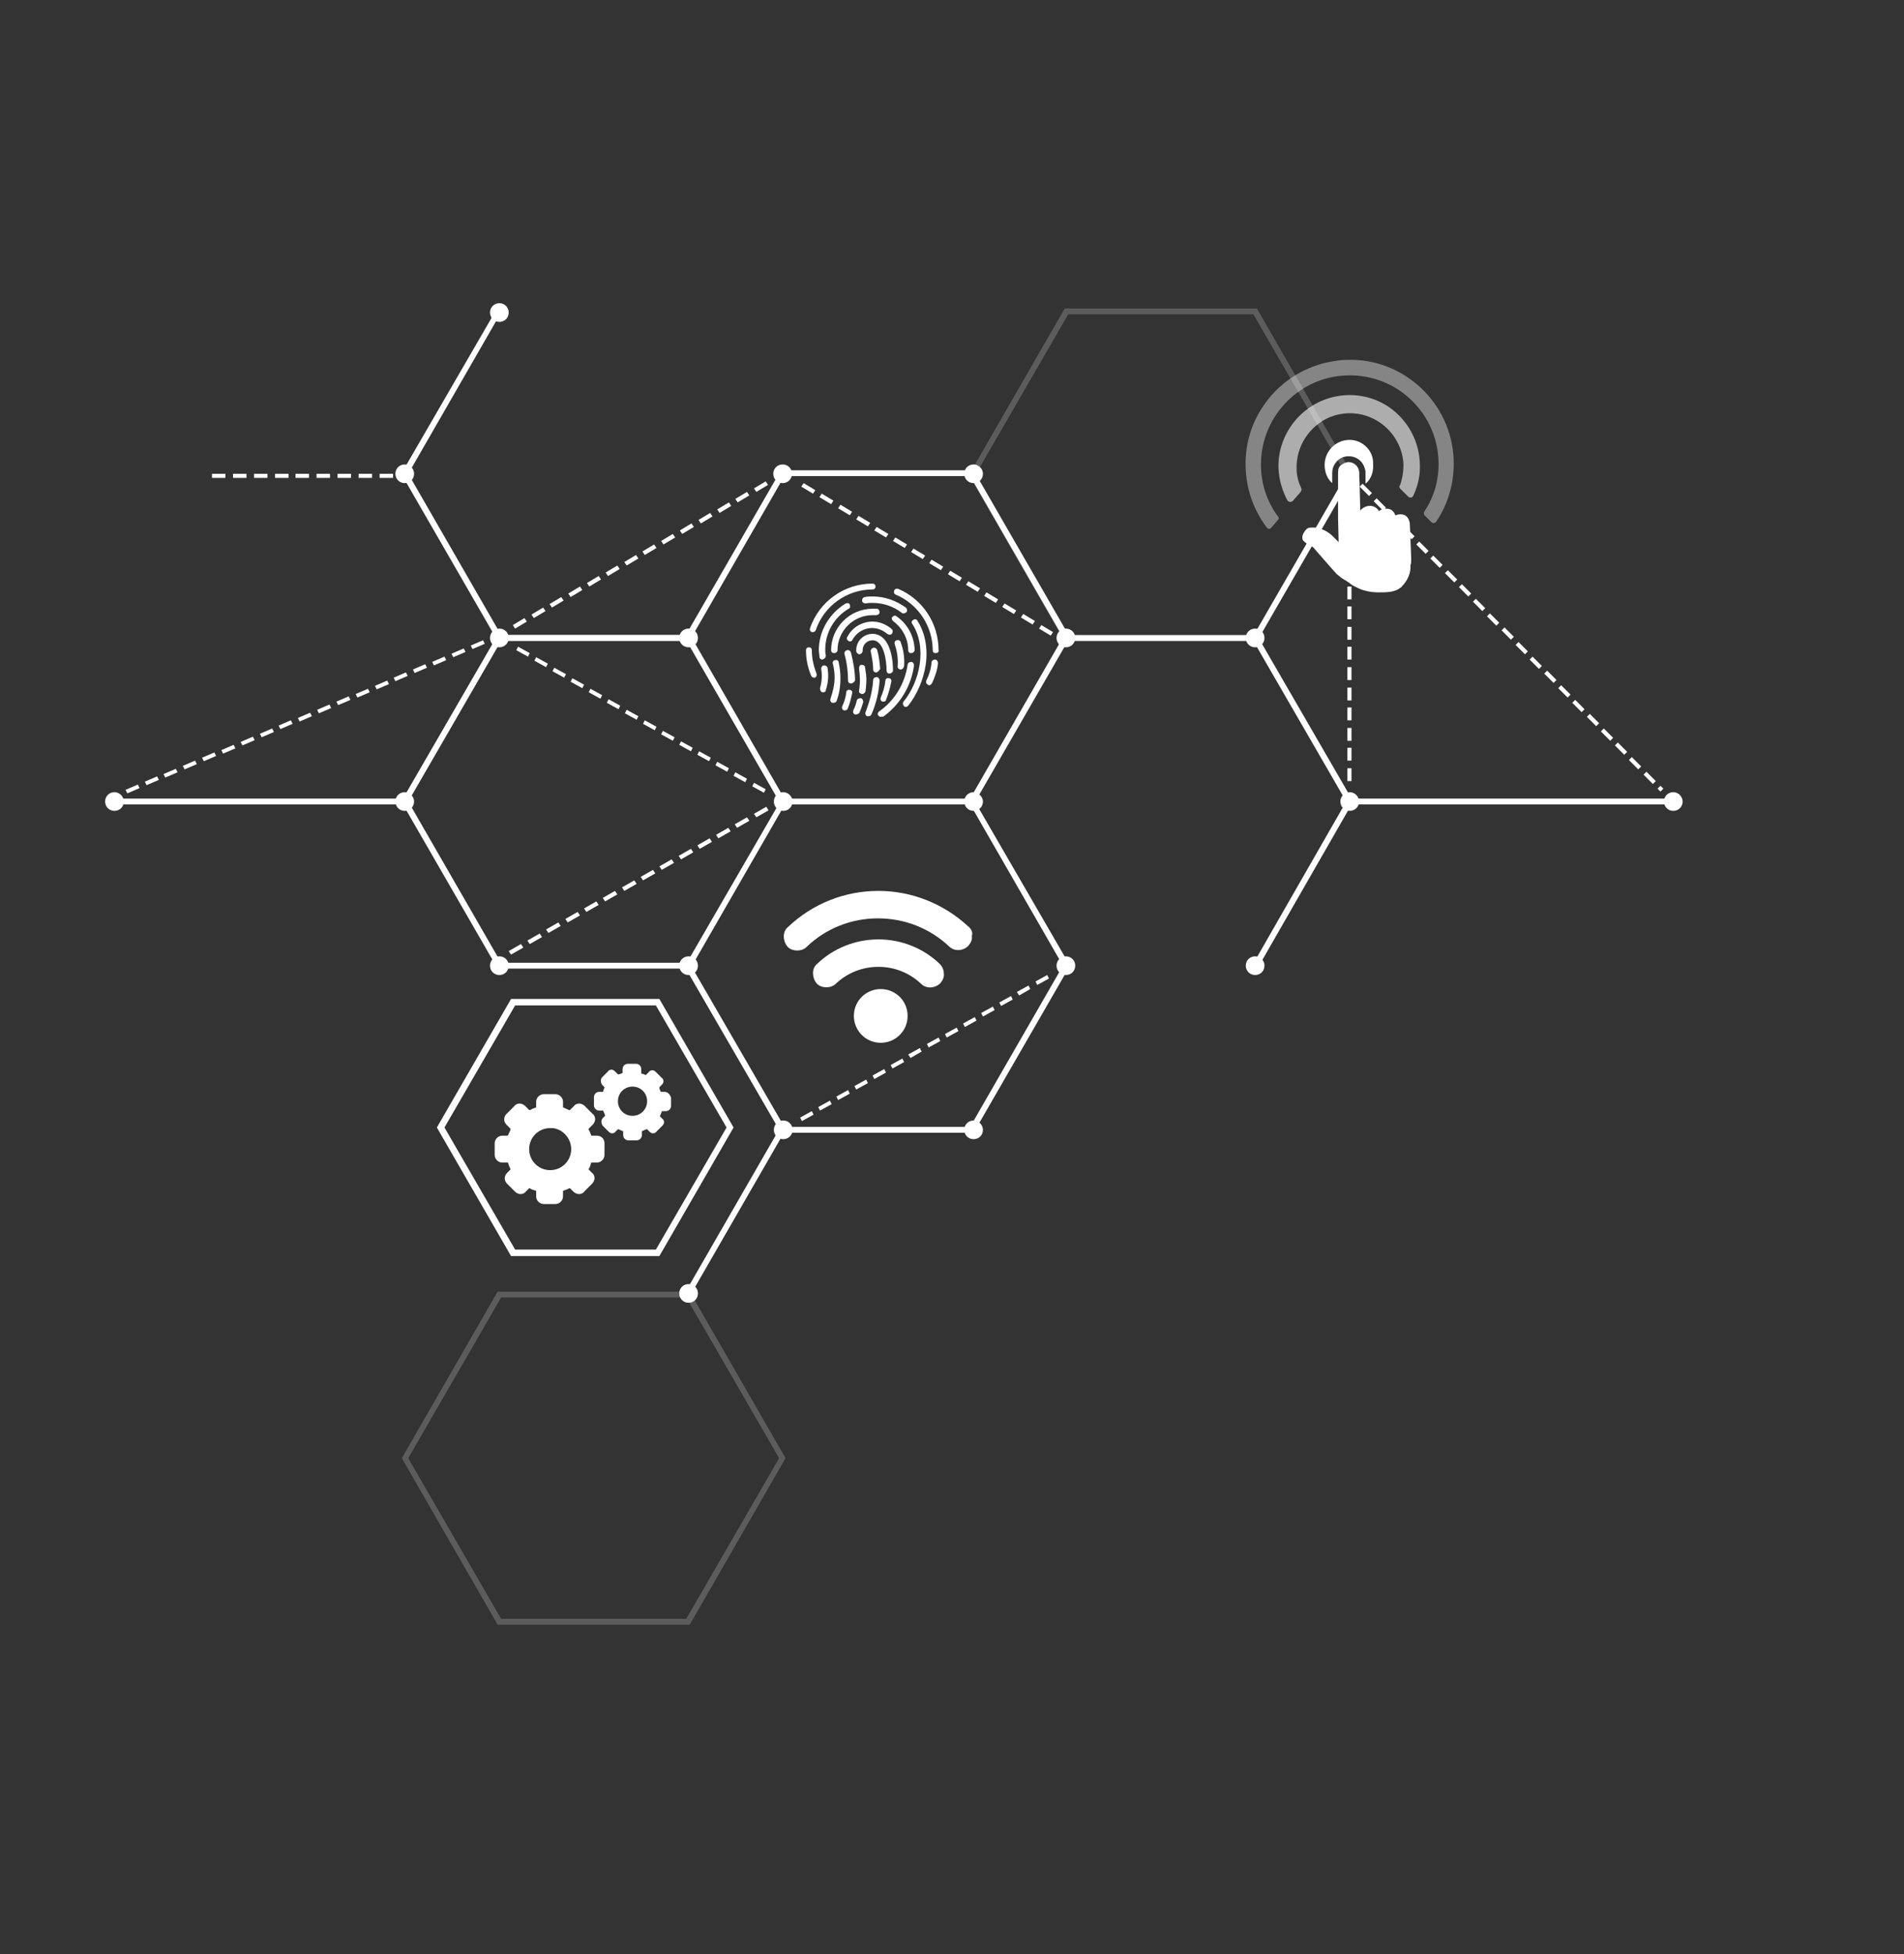 <?xml version="1.0" encoding="utf-8"?>
<!-- Generator: Adobe Illustrator 22.0.1, SVG Export Plug-In . SVG Version: 6.00 Build 0)  -->
<svg version="1.1" id="Слой_1" xmlns="http://www.w3.org/2000/svg" xmlns:xlink="http://www.w3.org/1999/xlink" x="0px" y="0px"
	 viewBox="0 0 326 334.5" style="enable-background:new 0 0 326 334.5;" xml:space="preserve">
<rect x="0" y="0" width="326" height="334.5" fill="#333333" stroke="none"/>
<style type="text/css">
	.st0{fill:#FFFFFF;}
	.st1{opacity:0.4;}
	.st2{opacity:0.6;}
	.st3{opacity:0.2;}
	.st4{fill:#145C9B;}
	.st5{opacity:0.86;fill:#FFFFFF;enable-background:new    ;}
	.st6{opacity:0.5;fill:#FFFFFF;enable-background:new    ;}
	.st7{opacity:0.82;fill:#FFFFFF;enable-background:new    ;}
	.st8{opacity:0.89;fill:#FFFFFF;enable-background:new    ;}
	.st9{opacity:0.68;fill:#FFFFFF;enable-background:new    ;}
	.st10{opacity:0.7;fill:#FFFFFF;enable-background:new    ;}
	.st11{opacity:0.73;fill:#FFFFFF;enable-background:new    ;}
	.st12{opacity:0.62;fill:#FFFFFF;enable-background:new    ;}
	.st13{opacity:0.58;fill:#FFFFFF;enable-background:new    ;}
	.st14{opacity:0.85;fill:#FFFFFF;enable-background:new    ;}
	.st15{opacity:0.57;fill:#FFFFFF;enable-background:new    ;}
	.st16{opacity:0.78;fill:#FFFFFF;enable-background:new    ;}
	.st17{opacity:0.69;fill:#FFFFFF;enable-background:new    ;}
	.st18{opacity:0.61;fill:#FFFFFF;enable-background:new    ;}
	.st19{opacity:0.59;fill:#FFFFFF;enable-background:new    ;}
	.st20{opacity:0.83;fill:#FFFFFF;enable-background:new    ;}
	.st21{opacity:0.81;fill:#FFFFFF;enable-background:new    ;}
	.st22{opacity:0.9;fill:#FFFFFF;enable-background:new    ;}
	.st23{opacity:0.77;fill:#FFFFFF;enable-background:new    ;}
	.st24{opacity:0.51;fill:#FFFFFF;enable-background:new    ;}
	.st25{opacity:0.75;fill:#FFFFFF;enable-background:new    ;}
	.st26{opacity:0.56;fill:#FFFFFF;enable-background:new    ;}
	.st27{opacity:0.71;fill:#FFFFFF;enable-background:new    ;}
	.st28{opacity:0.76;fill:#FFFFFF;enable-background:new    ;}
	.st29{opacity:0.79;fill:#FFFFFF;enable-background:new    ;}
	.st30{opacity:0.55;fill:#FFFFFF;enable-background:new    ;}
	.st31{opacity:0.66;fill:#FFFFFF;enable-background:new    ;}
	.st32{opacity:0.8;fill:#FFFFFF;enable-background:new    ;}
	.st33{opacity:0.52;fill:#FFFFFF;enable-background:new    ;}
	.st34{opacity:0.72;fill:#FFFFFF;enable-background:new    ;}
	.st35{opacity:0.64;fill:#FFFFFF;enable-background:new    ;}
	.st36{opacity:0.63;fill:#FFFFFF;enable-background:new    ;}
	.st37{opacity:0.54;fill:#FFFFFF;enable-background:new    ;}
	.st38{opacity:0.84;fill:#FFFFFF;enable-background:new    ;}
	.st39{opacity:0.65;fill:#FFFFFF;enable-background:new    ;}
	.st40{opacity:0.67;fill:#FFFFFF;enable-background:new    ;}
	.st41{opacity:0.74;fill:#FFFFFF;enable-background:new    ;}
	.st42{opacity:0.6;fill:#FFFFFF;enable-background:new    ;}
	.st43{opacity:0.87;fill:#FFFFFF;enable-background:new    ;}
	.st44{opacity:0.53;fill:#FFFFFF;enable-background:new    ;}
</style>
<g>
	<g>
		<g>
			<path class="st0" d="M130.8,135.7l-2-1.1l0.3-0.6l2,1.1L130.8,135.7z M127.6,133.9l-2-1.1l0.3-0.6l2,1.1L127.6,133.9z
				 M124.5,132.1l-2-1.1l0.3-0.6l2,1.1L124.5,132.1z M121.4,130.3l-2-1.1l0.3-0.6l2,1.1L121.4,130.3z M118.3,128.6l-2-1.1l0.3-0.6
				l2,1.1L118.3,128.6z M115.2,126.8l-2-1.1l0.3-0.6l2,1.1L115.2,126.8z M112.1,125l-2-1.1l0.3-0.6l2,1.1L112.1,125z M109,123.2
				l-2-1.1l0.3-0.6l2,1.1L109,123.2z M105.9,121.4l-2-1.1l0.3-0.6l2,1.1L105.9,121.4z M102.8,119.6l-2-1.1l0.3-0.6l2,1.1
				L102.8,119.6z M99.7,117.8l-2-1.1l0.3-0.6l2,1.1L99.7,117.8z M96.6,116l-2-1.1l0.3-0.6l2,1.1L96.6,116z M93.5,114.2l-2-1.1
				l0.3-0.6l2,1.1L93.5,114.2z M90.4,112.4l-2-1.1l0.3-0.6l2,1.1L90.4,112.4z"/>
		</g>
		<g>
			<path class="st0" d="M137.3,191.9l-0.3-0.6l2-1.1l0.3,0.6L137.3,191.9z M140.4,190.1l-0.3-0.6l2-1.1l0.3,0.6L140.4,190.1z
				 M143.5,188.3l-0.3-0.6l2-1.1l0.3,0.6L143.5,188.3z M146.6,186.5l-0.3-0.6l2-1.1l0.3,0.6L146.6,186.5z M149.7,184.7l-0.3-0.6
				l2-1.1l0.3,0.6L149.7,184.7z M152.8,182.9l-0.3-0.6l2-1.1l0.3,0.6L152.8,182.9z M155.9,181.1l-0.4-0.6l2-1.1l0.3,0.6L155.9,181.1
				z M159,179.3l-0.3-0.6l2-1.1l0.3,0.6L159,179.3z M162.1,177.6l-0.3-0.6l2-1.1l0.3,0.6L162.1,177.6z M165.2,175.8l-0.3-0.6l2-1.1
				l0.3,0.6L165.2,175.8z M168.3,174l-0.3-0.6l2-1.1l0.3,0.6L168.3,174z M171.4,172.2l-0.3-0.6l2-1.1l0.3,0.6L171.4,172.2z
				 M174.5,170.4l-0.4-0.6l2-1.1l0.3,0.6L174.5,170.4z M177.6,168.6l-0.3-0.6l2-1.1l0.3,0.6L177.6,168.6z"/>
		</g>
		<g>
			<path class="st0" d="M21.8,135.8l-0.3-0.6l2.1-0.9l0.3,0.6L21.8,135.8z M25.1,134.4l-0.3-0.6l2.1-0.9l0.3,0.6L25.1,134.4z
				 M28.3,133.1l-0.3-0.6l2.1-0.9l0.3,0.6L28.3,133.1z M31.6,131.7l-0.3-0.6l2.1-0.9l0.3,0.6L31.6,131.7z M34.9,130.3l-0.3-0.6
				l2.1-0.9l0.3,0.6L34.9,130.3z M38.2,129l-0.3-0.6l2.1-0.9l0.3,0.6L38.2,129z M41.5,127.6l-0.3-0.6l2.1-0.9l0.3,0.6L41.5,127.6z
				 M44.8,126.2l-0.3-0.6l2.1-0.9l0.3,0.6L44.8,126.2z M48,124.8l-0.3-0.6l2.1-0.9l0.3,0.6L48,124.8z M51.3,123.5l-0.3-0.6l2.1-0.9
				l0.3,0.6L51.3,123.5z M54.6,122.1l-0.3-0.6l2.1-0.9l0.3,0.6L54.6,122.1z M57.9,120.7l-0.3-0.6l2.1-0.9l0.3,0.6L57.9,120.7z
				 M61.2,119.4l-0.3-0.6l2.1-0.9l0.3,0.6L61.2,119.4z M64.5,118l-0.3-0.6l2.1-0.9l0.3,0.6L64.5,118z M67.7,116.6l-0.3-0.6l2.1-0.9
				l0.3,0.6L67.7,116.6z M71,115.2l-0.3-0.6l2.1-0.9l0.3,0.6L71,115.2z M74.3,113.9l-0.3-0.6l2.1-0.9l0.3,0.6L74.3,113.9z
				 M77.6,112.5l-0.3-0.6l2.1-0.9l0.3,0.6L77.6,112.5z M80.9,111.1l-0.3-0.6l2.1-0.9l0.3,0.6L80.9,111.1z M179.9,108.8l-2-1.2
				l0.4-0.6l2,1.2L179.9,108.8z M88.2,107.6l-0.4-0.6l2-1.2l0.4,0.6L88.2,107.6z M176.8,106.9l-2-1.2l0.4-0.6l2,1.2L176.8,106.9z
				 M91.4,105.8l-0.4-0.6l2-1.2l0.4,0.6L91.4,105.8z M173.6,105.1l-2-1.2l0.4-0.6l2,1.2L173.6,105.1z M94.5,104l-0.4-0.6l2-1.2
				l0.4,0.6L94.5,104z M170.5,103.2l-2-1.2l0.4-0.6l2,1.2L170.5,103.2z M97.7,102.2l-0.4-0.6l2-1.2l0.4,0.6L97.7,102.2z
				 M167.4,101.3l-2-1.2l0.4-0.6l2,1.2L167.4,101.3z M100.9,100.4l-0.4-0.6l2-1.2l0.4,0.6L100.9,100.4z M164.3,99.5l-2-1.2l0.4-0.6
				l2,1.2L164.3,99.5z M104.1,98.6l-0.4-0.6l2-1.2l0.4,0.6L104.1,98.6z M161.1,97.6l-2-1.2l0.4-0.6l2,1.2L161.1,97.6z M107.3,96.8
				l-0.4-0.6l2-1.2l0.4,0.6L107.3,96.8z M158,95.7l-2-1.2l0.4-0.6l2,1.2L158,95.7z M110.4,95l-0.4-0.6l2-1.2l0.4,0.6L110.4,95z
				 M154.9,93.8l-2-1.2l0.4-0.6l2,1.2L154.9,93.8z M113.6,93.2l-0.4-0.6l2-1.2l0.4,0.6L113.6,93.2z M151.7,92l-2-1.2l0.4-0.6l2,1.2
				L151.7,92z M116.8,91.4l-0.4-0.6l2-1.2l0.4,0.6L116.8,91.4z M148.6,90.1l-2-1.2l0.4-0.6l2,1.2L148.6,90.1z M120,89.6l-0.4-0.6
				l2-1.2l0.4,0.6L120,89.6z M145.5,88.2l-2-1.2l0.4-0.6l2,1.2L145.5,88.2z M123.2,87.8l-0.4-0.6l2-1.2l0.4,0.6L123.2,87.8z
				 M142.3,86.3l-2-1.2l0.4-0.6l2,1.2L142.3,86.3z M126.3,86l-0.4-0.6l2-1.2l0.4,0.6L126.3,86z M139.2,84.5l-2-1.2l0.4-0.6l2,1.2
				L139.2,84.5z M129.5,84.2l-0.4-0.6l2-1.2l0.4,0.6L129.5,84.2z"/>
		</g>
		<g>
			<path class="st0" d="M230.8,80.3v1.5h0.6l0.6,0.6l0.5-0.5L230.8,80.3L230.8,80.3z M233.3,82.8l-0.5,0.5l1.6,1.6l0.5-0.5
				L233.3,82.8L233.3,82.8z M231.4,83.1h-0.7v2.2h0.7V83.1L231.4,83.1z M235.7,85.3l-0.5,0.5l1.6,1.6l0.5-0.5L235.7,85.3L235.7,85.3
				z M231.4,86.5h-0.7v2.2h0.7V86.5L231.4,86.5z M238.1,87.7l-0.5,0.5l1.6,1.6l0.5-0.5L238.1,87.7L238.1,87.7z M231.4,90h-0.7v2.2
				h0.7V90L231.4,90z M240.6,90.2l-0.5,0.5l1.6,1.6l0.5-0.5L240.6,90.2L240.6,90.2z M243,92.7l-0.5,0.5l1.6,1.6l0.5-0.5L243,92.7
				L243,92.7z M231.4,93.4h-0.7v2.2h0.7V93.4L231.4,93.4z M245.4,95.1l-0.5,0.5l1.6,1.6l0.5-0.5L245.4,95.1L245.4,95.1z M231.4,96.9
				h-0.7v2.2h0.7V96.9L231.4,96.9z M247.9,97.6l-0.5,0.5l1.6,1.6l0.5-0.5L247.9,97.6L247.9,97.6z M250.3,100l-0.5,0.5l1.6,1.6
				l0.5-0.5L250.3,100L250.3,100z M231.4,100.4h-0.7v2.2h0.7V100.4L231.4,100.4z M252.7,102.5l-0.5,0.5l1.6,1.6l0.5-0.5L252.7,102.5
				L252.7,102.5z M231.4,103.8h-0.7v2.2h0.7V103.8L231.4,103.8z M255.1,105l-0.5,0.5l1.6,1.6l0.5-0.5L255.1,105L255.1,105z
				 M231.4,107.3h-0.7v2.2h0.7V107.3L231.4,107.3z M257.6,107.4l-0.5,0.5l1.6,1.6l0.5-0.5L257.6,107.4L257.6,107.4z M260,109.9
				l-0.5,0.5l1.6,1.6l0.5-0.5L260,109.9L260,109.9z M231.4,110.7h-0.7v2.2h0.7V110.7L231.4,110.7z M262.4,112.4l-0.5,0.5l1.6,1.6
				l0.5-0.5L262.4,112.4L262.4,112.4z M231.4,114.2h-0.7v2.2h0.7V114.2L231.4,114.2z M264.9,114.8l-0.5,0.5l1.6,1.6l0.5-0.5
				L264.9,114.8L264.9,114.8z M267.3,117.3l-0.5,0.5l1.6,1.6l0.5-0.5L267.3,117.3L267.3,117.3z M231.4,117.7h-0.7v2.2h0.7V117.7
				L231.4,117.7z M269.7,119.8l-0.5,0.5l1.6,1.6l0.5-0.5L269.7,119.8L269.7,119.8z M231.4,121.1h-0.7v2.2h0.7V121.1L231.4,121.1z
				 M272.2,122.2l-0.5,0.5l1.6,1.6l0.5-0.5L272.2,122.2L272.2,122.2z M231.4,124.6h-0.7v2.2h0.7V124.6L231.4,124.6z M274.6,124.7
				l-0.5,0.5l1.6,1.6l0.5-0.5L274.6,124.7L274.6,124.7z M277,127.1l-0.5,0.5l1.6,1.6l0.5-0.5L277,127.1L277,127.1z M231.4,128h-0.7
				v2.2h0.7V128L231.4,128z M279.4,129.6l-0.5,0.5l1.6,1.6l0.5-0.5L279.4,129.6L279.4,129.6z M231.4,131.5h-0.7v2.2h0.7V131.5
				L231.4,131.5z M281.9,132.1l-0.5,0.5l1.6,1.6l0.5-0.5L281.9,132.1L281.9,132.1z M284.3,134.5l-0.5,0.5l0.5,0.5l0.5-0.5
				L284.3,134.5L284.3,134.5z"/>
		</g>
		<g>
			<path class="st0" d="M67.3,81.8H65v-0.7h2.3V81.8z M63.7,81.8h-2.3v-0.7h2.3V81.8z M60.1,81.8h-2.3v-0.7h2.3V81.8z M56.5,81.8
				h-2.3v-0.7h2.3V81.8z M52.9,81.8h-2.3v-0.7h2.3V81.8z M49.4,81.8h-2.3v-0.7h2.3V81.8z M45.8,81.8h-2.3v-0.7h2.3V81.8z M42.2,81.8
				h-2.3v-0.7h2.3V81.8z M38.6,81.8h-2.3v-0.7h2.3V81.8z"/>
		</g>
		<g>
			<path class="st0" d="M87.5,163.4l-0.4-0.6l2.1-1.2l0.4,0.6L87.5,163.4z M90.7,161.6l-0.4-0.6l2.1-1.2l0.4,0.6L90.7,161.6z
				 M93.9,159.7l-0.4-0.6l2.1-1.2l0.4,0.6L93.9,159.7z M97.2,157.9l-0.4-0.6l2.1-1.2l0.4,0.6L97.2,157.9z M100.4,156.1l-0.4-0.6
				l2.1-1.2l0.4,0.6L100.4,156.1z M103.6,154.3l-0.4-0.6l2.1-1.2l0.4,0.6L103.6,154.3z M106.9,152.5l-0.4-0.6l2.1-1.2l0.4,0.6
				L106.9,152.5z M110.1,150.7l-0.4-0.6l2.1-1.2l0.4,0.6L110.1,150.7z M113.3,148.9l-0.4-0.6l2.1-1.2l0.4,0.6L113.3,148.9z
				 M116.6,147.1l-0.4-0.6l2.1-1.2l0.4,0.6L116.6,147.1z M119.8,145.3l-0.4-0.6l2.1-1.2l0.4,0.6L119.8,145.3z M123,143.5l-0.4-0.6
				l2.1-1.2l0.4,0.6L123,143.5z M126.2,141.7l-0.4-0.6l2.1-1.2l0.4,0.6L126.2,141.7z M129.5,139.9l-0.4-0.6l2.1-1.2l0.4,0.6
				L129.5,139.9z"/>
		</g>
	</g>
	<g>
		<g>
			<polygon class="st0" points="117.9,109.7 85.2,109.7 68.7,81.1 85.1,52.8 85.9,53.3 69.9,81.1 85.8,108.7 117.9,108.7 			"/>
		</g>
		<g>
			
				<rect x="109.8" y="206.9" transform="matrix(0.499 -0.866 0.866 0.499 -116.605 213.003)" class="st0" width="32.4" height="1"/>
		</g>
		<g>
			<path class="st0" d="M166.7,137.7h-33l-16.5-28.6l16.5-28.6h33l16.5,28.6L166.7,137.7z M134.3,136.7h31.8l15.9-27.6l-15.9-27.6
				h-31.8l-15.9,27.6L134.3,136.7z"/>
		</g>
		<g>
			<polygon class="st0" points="166.7,193.9 133.7,193.9 117.3,165.6 118.2,165.1 134.3,192.9 166.1,192.9 182,165.3 166,137.5 
				166.8,137 183.2,165.3 			"/>
		</g>
		<g>
			<polygon class="st0" points="118.2,165.8 85.2,165.8 68.7,137.2 85.2,108.7 117.9,108.7 117.9,109.7 85.8,109.7 69.9,137.2 
				85.8,164.8 117.6,164.8 133.7,137 134.5,137.5 			"/>
		</g>
		<g>
			<polygon class="st0" points="215.4,165.6 214.5,165.1 230.5,137.2 214.6,109.7 182.5,109.7 182.5,108.7 215.2,108.7 231.7,137.2 
							"/>
		</g>
		<g>
			<rect x="206.8" y="94.7" transform="matrix(0.5 -0.866 0.866 0.5 29.08 240.776)" class="st0" width="32.4" height="1"/>
		</g>
		<g>
			<rect x="231.1" y="136.7" class="st0" width="55.4" height="1"/>
		</g>
		<g>
			<rect x="19.6" y="136.7" class="st0" width="49.7" height="1"/>
		</g>
	</g>
	<g>
		<g>
			<path class="st0" d="M119.5,165.3c0,0.9-0.7,1.6-1.6,1.6c-0.9,0-1.6-0.7-1.6-1.6c0-0.9,0.7-1.6,1.6-1.6S119.5,164.4,119.5,165.3z
				"/>
		</g>
		<g>
			<path class="st0" d="M87.1,165.3c0,0.9-0.7,1.6-1.6,1.6s-1.6-0.7-1.6-1.6c0-0.9,0.7-1.6,1.6-1.6S87.1,164.4,87.1,165.3z"/>
		</g>
		<g>
			<path class="st0" d="M119.5,221.4c0,0.9-0.7,1.6-1.6,1.6c-0.9,0-1.6-0.7-1.6-1.6c0-0.9,0.7-1.6,1.6-1.6
				C118.8,219.8,119.5,220.5,119.5,221.4z"/>
		</g>
		<g>
			<path class="st0" d="M135.7,137.2c0,0.9-0.7,1.6-1.6,1.6c-0.9,0-1.6-0.7-1.6-1.6c0-0.9,0.7-1.6,1.6-1.6
				C135,135.6,135.7,136.4,135.7,137.2z"/>
		</g>
		<g>
			<path class="st0" d="M135.7,193.4c0,0.9-0.7,1.6-1.6,1.6c-0.9,0-1.6-0.7-1.6-1.6c0-0.9,0.7-1.6,1.6-1.6
				C135,191.8,135.7,192.5,135.7,193.4z"/>
		</g>
		<g>
			<path class="st0" d="M168.3,137.2c0,0.9-0.7,1.6-1.6,1.6c-0.9,0-1.6-0.7-1.6-1.6c0-0.9,0.7-1.6,1.6-1.6
				C167.5,135.6,168.3,136.4,168.3,137.2z"/>
		</g>
		<g>
			<path class="st0" d="M168.3,81.1c0,0.9-0.7,1.6-1.6,1.6c-0.9,0-1.6-0.7-1.6-1.6s0.7-1.6,1.6-1.6
				C167.5,79.5,168.3,80.2,168.3,81.1z"/>
		</g>
		<g>
			<path class="st0" d="M135.6,81.1c0,0.9-0.7,1.6-1.6,1.6c-0.9,0-1.6-0.7-1.6-1.6s0.7-1.6,1.6-1.6
				C134.9,79.5,135.6,80.2,135.6,81.1z"/>
		</g>
		<g>
			<path class="st0" d="M232.7,137.2c0,0.9-0.7,1.6-1.6,1.6c-0.9,0-1.6-0.7-1.6-1.6c0-0.9,0.7-1.6,1.6-1.6
				C232,135.6,232.7,136.4,232.7,137.2z"/>
		</g>
		<g>
			<path class="st0" d="M288.1,137.2c0,0.9-0.7,1.6-1.6,1.6s-1.6-0.7-1.6-1.6c0-0.9,0.7-1.6,1.6-1.6
				C287.4,135.6,288.1,136.4,288.1,137.2z"/>
		</g>
		<g>
			<path class="st0" d="M70.9,137.2c0,0.9-0.7,1.6-1.6,1.6s-1.6-0.7-1.6-1.6c0-0.9,0.7-1.6,1.6-1.6
				C70.2,135.6,70.9,136.4,70.9,137.2z"/>
		</g>
		<g>
			<path class="st0" d="M21.2,137.2c0,0.9-0.7,1.6-1.6,1.6s-1.6-0.7-1.6-1.6c0-0.9,0.7-1.6,1.6-1.6
				C20.5,135.6,21.2,136.4,21.2,137.2z"/>
		</g>
		<g>
			<path class="st0" d="M119.5,109.2c0,0.9-0.7,1.6-1.6,1.6c-0.9,0-1.6-0.7-1.6-1.6s0.7-1.6,1.6-1.6S119.5,108.3,119.5,109.2z"/>
		</g>
		<g>
			<path class="st0" d="M87.1,109.2c0,0.9-0.7,1.6-1.6,1.6s-1.6-0.7-1.6-1.6s0.7-1.6,1.6-1.6S87.1,108.3,87.1,109.2z"/>
		</g>
		<g>
			<path class="st0" d="M216.5,109.2c0,0.9-0.7,1.6-1.6,1.6c-0.9,0-1.6-0.7-1.6-1.6s0.7-1.6,1.6-1.6S216.5,108.3,216.5,109.2z"/>
		</g>
		<g>
			<path class="st0" d="M232.7,81.1c0,0.9-0.7,1.6-1.6,1.6c-0.9,0-1.6-0.7-1.6-1.6s0.7-1.6,1.6-1.6S232.7,80.2,232.7,81.1z"/>
		</g>
		<g>
			<path class="st0" d="M184.1,109.2c0,0.9-0.7,1.6-1.6,1.6c-0.9,0-1.6-0.7-1.6-1.6s0.7-1.6,1.6-1.6
				C183.4,107.6,184.1,108.3,184.1,109.2z"/>
		</g>
		<g>
			<path class="st0" d="M168.3,193.4c0,0.9-0.7,1.6-1.6,1.6c-0.9,0-1.6-0.7-1.6-1.6c0-0.9,0.7-1.6,1.6-1.6
				C167.5,191.8,168.3,192.5,168.3,193.4z"/>
		</g>
		<g>
			<path class="st0" d="M184.1,165.3c0,0.9-0.7,1.6-1.6,1.6c-0.9,0-1.6-0.7-1.6-1.6c0-0.9,0.7-1.6,1.6-1.6
				C183.4,163.7,184.1,164.4,184.1,165.3z"/>
		</g>
		<g>
			<path class="st0" d="M216.5,165.3c0,0.9-0.7,1.6-1.6,1.6c-0.9,0-1.6-0.7-1.6-1.6c0-0.9,0.7-1.6,1.6-1.6S216.5,164.4,216.5,165.3z
				"/>
		</g>
		<g>
			<path class="st0" d="M70.9,81.1c0,0.9-0.7,1.6-1.6,1.6s-1.6-0.7-1.6-1.6s0.7-1.6,1.6-1.6C70.2,79.5,70.9,80.2,70.9,81.1z"/>
		</g>
		<g>
			<path class="st0" d="M87.1,53.5c0,0.9-0.7,1.6-1.6,1.6s-1.6-0.7-1.6-1.6c0-0.9,0.7-1.6,1.6-1.6S87.1,52.6,87.1,53.5z"/>
		</g>
	</g>
	<g>
		<g>
			<g>
				<g>
					<g class="st1">
						<g>
							<g>
								<path class="st0" d="M243.9,88.2l1.2,1.2c0.2,0.2,0.6,0.2,0.8-0.1c2.1-3.1,3.1-6.7,3-10.5c-0.3-9.8-8.6-17.6-18.4-17.2
									c-0.7,0-1.4,0.1-2,0.2c-8.2,1.2-14.6,8-15.2,16.3c-0.3,4.5,1,8.8,3.6,12.2c0.2,0.3,0.6,0.3,0.8,0l1.1-1.3
									c0.2-0.2,0.2-0.4,0-0.6c-1.9-2.6-2.9-5.6-2.9-8.9c0-7.9,6.1-14.6,14-15.2c8.7-0.7,16.1,6,16.4,14.6c0.1,3.1-0.7,6.1-2.4,8.6
									C243.7,87.8,243.8,88,243.9,88.2z"/>
							</g>
						</g>
					</g>
					<g class="st2">
						<g>
							<g>
								<path class="st0" d="M239.7,83.6l1.4,1.4c0.3,0.3,0.8,0.2,0.9-0.2c0.8-1.7,1.2-3.5,1.1-5.5c-0.2-5.7-4.4-10.6-10-11.5
									c-1.6-0.3-3.4-0.2-5,0.2c-5.5,1.4-9.4,6.5-9.2,12.2c0.1,1.9,0.6,3.7,1.5,5.4c0.2,0.4,0.7,0.4,1,0.1l1.3-1.5
									c0.1-0.2,0.2-0.4,0.1-0.6c-0.5-1.1-0.8-2.2-0.8-3.4c-0.1-3.8,2.2-7.3,5.7-8.8c2-0.8,4.2-0.9,6.3-0.2
									c3.6,1.2,6.2,4.6,6.3,8.4c0,1.2-0.2,2.4-0.6,3.5C239.5,83.2,239.6,83.4,239.7,83.6z"/>
							</g>
						</g>
					</g>
				</g>
			</g>
		</g>
		<path class="st0" d="M241.6,94.9l-0.2-5c0-0.3-0.1-1.5-1.1-1.8c-0.5-0.1-0.9-0.1-1.3,0.1h-0.1l0,0c-0.2-0.6-0.6-1-1.2-1.1
			c-0.7-0.1-1.3,0.1-1.6,0.4c-0.3-0.6-1-1-1.8-0.9c-0.6,0.1-1.1,0.4-1.4,0.8l-0.1-4.2c0-0.8-0.1-1.7-0.1-2.5
			c-0.1-0.9-0.9-1.6-1.8-1.6c-0.5,0-1,0.3-1.4,0.6c-0.4,0.4-0.4,0.9-0.4,1.4v2v5.6c0,0.2,0.1,4.1,0.1,4.1c-0.3-0.3-0.7-0.7-1.1-1.1
			c-0.8-0.8-2.2-1.4-3.2-1.4c-0.5,0-0.9,0-1.1,0.2c-0.1,0.1-0.2,0.1-0.2,0.2c-0.5,0.5-0.8,1.3-0.5,1.8c0.2,0.2,0.4,0.4,0.7,0.6
			c0.4,0.2,1,0.4,1.4,1c0.8,0.9,2.6,3,3.7,4.2c0.2,0.1,0.7,0.6,0.9,0.7c0.7,0.4,1.3,0.8,1.5,1s1.1,0.6,1.1,0.6
			c0.7,0.4,2.1,0.8,3.6,0.8s2.9,0,3.9-0.9h0.1v-0.1c1-1,1.6-2.3,1.5-3.7C241.7,96.5,241.6,95.2,241.6,94.9z"/>
		<path class="st0" d="M230.9,75.3c-2.3,0.1-4.1,2-4.1,4.3c0,1.3,0.5,2.4,1.3,3.1V81c0-0.7,0.2-1.3,0.6-1.8c0.5-0.7,1.3-1.1,2.2-1.1
			c1.4,0,2.5,0.9,2.8,2.2c0.1,0.2,0.1,0.4,0.1,0.7v1.8c1-0.8,1.4-2.1,1.3-3.4C235.2,77.1,233.2,75.2,230.9,75.3z"/>
	</g>
	<g>
		<path class="st0" d="M150.4,160.8c-3.9,0-7.7,1.5-10.5,4.2c-0.5,0.4-0.7,1-0.7,1.6s0.2,1.2,0.6,1.7c0.4,0.5,1.1,0.7,1.7,0.7
			c0.6,0,1.2-0.2,1.6-0.6c2-1.9,4.6-2.9,7.3-2.9s5.3,1,7.3,2.9c0.9,0.9,2.4,0.8,3.3-0.1c0.4-0.5,0.7-1,0.6-1.7
			c0-0.6-0.3-1.2-0.7-1.6C158.1,162.3,154.3,160.8,150.4,160.8z"/>
		<path class="st0" d="M165.8,158.6c-4.2-3.9-9.7-6.1-15.4-6.1c-5.8,0-11.3,2.2-15.5,6.2c-0.5,0.4-0.7,1-0.7,1.6s0.2,1.2,0.6,1.7
			c0.4,0.5,1.1,0.7,1.7,0.7c0.6,0,1.2-0.2,1.6-0.6c3.3-3.2,7.7-4.9,12.2-4.9c4.6,0,8.9,1.7,12.2,4.8c0.9,0.9,2.4,0.8,3.3-0.1
			c0.4-0.5,0.7-1,0.6-1.7C166.6,159.6,166.3,159,165.8,158.6z"/>
		<path class="st0" d="M150.8,169.3c-2.5,0-4.6,2-4.6,4.6c0,2.5,2,4.6,4.6,4.6c2.5,0,4.6-2,4.6-4.6
			C155.4,171.3,153.3,169.3,150.8,169.3z M150.8,173.8C150.8,173.9,150.8,173.9,150.8,173.8L150.8,173.8L150.8,173.8z"/>
	</g>
	<g>
		<path class="st0" d="M139.4,116c-0.2,0-0.4-0.1-0.5-0.3c-0.6-1.4-0.9-2.9-0.9-4.4c0-0.3,0.2-0.5,0.5-0.5s0.5,0.2,0.5,0.5
			c0,1.4,0.3,2.7,0.8,4c0.1,0.3,0,0.6-0.3,0.7C139.6,116,139.5,116,139.4,116z"/>
		<path class="st0" d="M159.1,117.3c-0.1,0-0.2,0-0.2-0.1c-0.3-0.1-0.4-0.4-0.3-0.7c0.5-1,0.8-2,0.9-3.1c0-0.3,0.3-0.5,0.6-0.5
			s0.5,0.3,0.5,0.6c-0.1,1.2-0.5,2.3-1,3.4C159.4,117.2,159.3,117.3,159.1,117.3z"/>
		<path class="st0" d="M160.2,111.8c-0.3,0-0.5-0.2-0.5-0.5c0-4.1-2.5-7.9-6.3-9.5c-0.3-0.1-0.4-0.4-0.3-0.7
			c0.1-0.3,0.4-0.4,0.7-0.3c4.2,1.8,6.9,5.9,6.9,10.5C160.8,111.6,160.5,111.8,160.2,111.8z"/>
		<path class="st0" d="M139.2,108.2c-0.1,0-0.1,0-0.2,0c-0.3-0.1-0.4-0.4-0.3-0.7c1.6-4.6,5.9-7.6,10.7-7.6c0.3,0,0.5,0.2,0.5,0.5
			s-0.2,0.5-0.5,0.5c-4.4,0-8.3,2.8-9.7,6.9C139.6,108.1,139.4,108.2,139.2,108.2z"/>
		<path class="st0" d="M140.8,112.9c-0.3,0-0.5-0.2-0.5-0.5c0-0.4-0.1-0.7-0.1-1.1c0-3.3,1.8-6.3,4.6-8c0.3-0.1,0.6-0.1,0.7,0.2
			c0.1,0.3,0.1,0.6-0.2,0.7c-2.5,1.5-4,4.1-4,7c0,0.3,0,0.7,0.1,1C141.4,112.5,141.2,112.8,140.8,112.9L140.8,112.9z"/>
		<path class="st0" d="M154.7,105c-0.1,0-0.2,0-0.3-0.1c-1.4-1.1-3.2-1.7-5-1.7c-0.4,0-0.8,0-1.2,0.1c-0.3,0-0.6-0.2-0.6-0.5
			s0.2-0.6,0.5-0.6c0.4-0.1,0.9-0.1,1.3-0.1c2.1,0,4,0.7,5.7,1.9c0.2,0.2,0.3,0.5,0.1,0.8C155,104.9,154.9,105,154.7,105z"/>
		<path class="st0" d="M155.1,121c-0.1,0-0.2,0-0.3-0.1c-0.2-0.2-0.3-0.5-0.1-0.8c2.8-3.4,4.1-9.3,1.5-13.3
			c-0.2-0.2-0.1-0.6,0.2-0.7c0.2-0.2,0.6-0.1,0.7,0.2c1.3,2,1.8,4.7,1.4,7.5c-0.4,2.6-1.5,5.1-3,7C155.4,120.9,155.3,121,155.1,121z
			"/>
		<path class="st0" d="M150,115.1c-0.3,0-0.5-0.2-0.5-0.5c0-1-0.2-2-0.4-3c-0.1-0.3,0.1-0.6,0.4-0.7c0.3-0.1,0.6,0.1,0.7,0.4
			c0.3,1,0.4,2.1,0.5,3.2C150.5,114.8,150.3,115.1,150,115.1L150,115.1z"/>
		<path class="st0" d="M148.7,122.6c-0.1,0-0.1,0-0.2,0c-0.3-0.1-0.4-0.4-0.3-0.7c0.7-1.8,1.2-3.7,1.3-5.5c0-0.3,0.3-0.5,0.6-0.5
			s0.5,0.3,0.5,0.6c-0.1,1.9-0.6,4-1.4,5.8C149.1,122.5,148.9,122.6,148.7,122.6z"/>
		<path class="st0" d="M140.9,118.5h-0.1c-0.3-0.1-0.4-0.4-0.4-0.7c0.3-1,0.4-2.2,0.2-3.3c0-0.3,0.2-0.6,0.5-0.6s0.6,0.2,0.6,0.5
			c0.2,1.3,0.1,2.5-0.3,3.7C141.4,118.4,141.2,118.5,140.9,118.5z"/>
		<path class="st0" d="M156,111.8c-0.3,0-0.5-0.2-0.5-0.5c0-2-1-3.8-2.6-5c-0.2-0.2-0.3-0.5-0.1-0.7s0.5-0.3,0.7-0.1
			c1.9,1.3,3.1,3.5,3.1,5.9C156.5,111.6,156.3,111.8,156,111.8z"/>
		<path class="st0" d="M142.8,111.8c-0.3,0-0.5-0.2-0.5-0.5c0-3.9,3.2-7.1,7.1-7.1c0.2,0,0.5,0,0.7,0c0.3,0,0.5,0.3,0.5,0.6
			c0,0.3-0.3,0.5-0.6,0.5c-0.2,0-0.4,0-0.6,0c-3.3,0-6,2.7-6,6C143.4,111.6,143.1,111.8,142.8,111.8z"/>
		<path class="st0" d="M142.7,120.3c-0.1,0-0.1,0-0.2,0c-0.3-0.1-0.4-0.4-0.3-0.7c0.4-1.2,0.7-2.4,0.7-3.6c0-0.8-0.1-1.6-0.3-2.4
			c-0.1-0.3,0.1-0.6,0.4-0.6c0.3-0.1,0.6,0.1,0.6,0.4c0.2,0.9,0.3,1.8,0.3,2.7c0,1.4-0.2,2.7-0.7,4
			C143.1,120.2,142.9,120.3,142.7,120.3z"/>
		<path class="st0" d="M150.8,122.7c-0.2,0-0.3-0.1-0.4-0.2c-0.2-0.2-0.1-0.6,0.1-0.7c2.7-1.9,4.4-4.7,4.9-8c0-0.3,0.3-0.5,0.6-0.5
			s0.5,0.3,0.5,0.6c-0.5,3.6-2.4,6.7-5.3,8.8C151,122.6,150.9,122.7,150.8,122.7z"/>
		<path class="st0" d="M145.5,109.8c-0.1,0-0.2,0-0.2-0.1c-0.3-0.1-0.4-0.5-0.2-0.7c0.8-1.6,2.5-2.6,4.3-2.6c1.2,0,2.4,0.5,3.3,1.3
			c0.2,0.2,0.2,0.5,0,0.8c-0.2,0.2-0.5,0.2-0.8,0c-0.7-0.6-1.6-1-2.6-1c-1.4,0-2.7,0.8-3.4,2.1C145.9,109.7,145.7,109.8,145.5,109.8
			z"/>
		<path class="st0" d="M145.7,117c-0.3,0-0.5-0.2-0.5-0.5c0-1.5-0.2-3.1-0.6-4.5c-0.1-0.3,0.1-0.6,0.4-0.7c0.3-0.1,0.6,0.1,0.7,0.4
			c0.4,1.6,0.7,3.2,0.7,4.8C146.3,116.7,146,117,145.7,117L145.7,117z"/>
		<path class="st0" d="M144.7,121.6c-0.1,0-0.1,0-0.2,0c-0.3-0.1-0.4-0.4-0.3-0.7c0.4-0.8,0.6-1.6,0.7-2.4c0-0.3,0.3-0.5,0.6-0.4
			c0.3,0,0.5,0.3,0.4,0.6c-0.2,0.9-0.4,1.8-0.8,2.7C145.1,121.4,144.9,121.6,144.7,121.6z"/>
		<path class="st0" d="M154.2,114.6L154.2,114.6c-0.3,0-0.6-0.3-0.5-0.6c0.1-1.3-0.1-2.5-0.5-3.7c-0.1-0.3,0-0.6,0.3-0.7
			s0.6,0,0.7,0.3c0.5,1.3,0.7,2.7,0.6,4.1C154.7,114.4,154.5,114.6,154.2,114.6z"/>
		<path class="st0" d="M146.6,122.3c-0.1,0-0.1,0-0.2,0c-0.3-0.1-0.4-0.4-0.3-0.7c0.3-0.6,0.5-1.2,0.6-1.7c0.1-0.3,0.4-0.4,0.7-0.4
			c0.3,0.1,0.4,0.4,0.4,0.7c-0.2,0.6-0.4,1.3-0.7,1.9C147,122.1,146.8,122.3,146.6,122.3z"/>
		<path class="st0" d="M147.6,118.8L147.6,118.8c-0.4-0.1-0.6-0.3-0.5-0.6c0.1-0.8,0.2-1.7,0.1-2.6c0-0.4-0.1-0.8-0.1-1.2
			c0-0.3,0.1-0.6,0.4-0.6c0.3,0,0.6,0.1,0.6,0.4c0.1,0.4,0.1,0.9,0.2,1.3c0.1,0.9,0,1.9-0.1,2.8
			C148.1,118.6,147.9,118.8,147.6,118.8z"/>
		<path class="st0" d="M152.3,115.3c-0.3,0-0.5-0.2-0.5-0.5c0-1.8-0.5-5.2-2.4-5.2c-1,0-1.7,0.8-1.7,1.7v0.1c0,0.3-0.2,0.5-0.5,0.6
			c-0.3,0-0.5-0.2-0.6-0.5c0-0.1,0-0.1,0-0.2c0-1.6,1.3-2.8,2.8-2.8c2.6,0,3.5,3.4,3.5,6.3C152.9,115,152.6,115.3,152.3,115.3z"/>
		<path class="st0" d="M151.3,120.1c-0.1,0-0.1,0-0.2,0c-0.3-0.1-0.4-0.4-0.3-0.7c0.4-0.9,0.7-1.9,0.8-2.9c0-0.3,0.3-0.5,0.6-0.4
			c0.3,0,0.5,0.3,0.4,0.6c-0.2,1.1-0.5,2.1-0.9,3.1C151.7,120,151.5,120.1,151.3,120.1z"/>
	</g>
	<g>
		<g>
			<path class="st0" d="M112.3,172.1l12.1,20.9l-12.1,20.9H88.2L76.1,193l12.1-20.9H112.3z M112.9,171H87.5l-12.7,22l12.7,22h25.4
				l12.7-22L112.9,171L112.9,171z"/>
		</g>
		<path class="st0" d="M102.2,194.4h-0.9c-0.1,0-0.1-0.1-0.1-0.1c-0.1-0.3-0.2-0.6-0.4-0.9c0-0.1,0-0.1,0-0.2l0.7-0.7
			c0.2-0.2,0.4-0.6,0.4-0.9c0-0.3-0.1-0.7-0.4-0.9l-1.4-1.4c-0.2-0.2-0.6-0.4-0.9-0.4l0,0c-0.3,0-0.7,0.1-0.9,0.4l-0.7,0.7
			c-0.1,0.1-0.1,0-0.2,0c-0.3-0.1-0.6-0.3-0.9-0.4c0,0-0.1,0-0.1-0.1v-0.9c0-0.7-0.6-1.3-1.3-1.3h-2c-0.7,0-1.3,0.6-1.3,1.3v0.9
			c0,0.1-0.1,0.1-0.1,0.1c-0.3,0.1-0.6,0.2-0.9,0.4c0,0-0.1,0-0.2,0l-0.7-0.7c-0.2-0.2-0.6-0.4-0.9-0.4l0,0c-0.3,0-0.7,0.1-0.9,0.4
			l-1.4,1.4c-0.5,0.5-0.5,1.3,0,1.8l0.7,0.7c0,0,0,0.1,0,0.2c-0.1,0.3-0.3,0.6-0.4,0.9l-0.1,0.1H86c-0.7,0-1.3,0.6-1.3,1.3v2
			c0,0.7,0.6,1.3,1.3,1.3h0.9c0.1,0,0.1,0,0.1,0.1c0.1,0.3,0.2,0.6,0.4,1v0.1l-0.6,0.6c-0.5,0.5-0.5,1.3,0,1.8l1.4,1.4
			c0.2,0.2,0.6,0.4,0.9,0.4l0,0c0.3,0,0.7-0.1,0.9-0.4l0.6-0.6h0.1c0.3,0.2,0.6,0.3,1,0.4c0.1,0,0.1,0.1,0.1,0.1v0.9
			c0,0.7,0.6,1.3,1.3,1.3h2c0.7,0,1.3-0.6,1.3-1.3v-0.9c0-0.1,0-0.1,0.1-0.1c0.3-0.1,0.6-0.2,1-0.4h0.1l0.6,0.6
			c0.2,0.2,0.6,0.4,0.9,0.4l0,0c0.3,0,0.7-0.1,0.9-0.4l1.4-1.4c0.2-0.2,0.4-0.6,0.4-0.9s-0.1-0.7-0.4-0.9l-0.6-0.6v-0.1
			c0.2-0.3,0.3-0.6,0.4-1c0-0.1,0.1-0.1,0.1-0.1h0.9c0.7,0,1.3-0.6,1.3-1.3v-2C103.5,194.9,102.9,194.4,102.2,194.4z M97.8,196.7
			c0,2-1.6,3.6-3.6,3.6s-3.6-1.6-3.6-3.6s1.6-3.6,3.6-3.6C96.1,193,97.8,194.7,97.8,196.7z M113.8,186.9h-0.6
			c-0.1,0-0.1-0.1-0.1-0.1c-0.1-0.2-0.2-0.4-0.2-0.6v-0.1l0.4-0.4c0.2-0.2,0.3-0.4,0.3-0.6c0-0.2-0.1-0.5-0.3-0.6l-1-1
			c-0.2-0.2-0.4-0.3-0.6-0.3l0,0c-0.2,0-0.5,0.1-0.6,0.3l-0.5,0.5h-0.1c-0.2-0.1-0.4-0.2-0.6-0.2c0,0-0.1,0-0.1-0.1V183
			c0-0.5-0.4-0.9-0.9-0.9h-1.4c-0.5,0-0.9,0.4-0.9,0.9v0.6c0,0.1-0.1,0.1-0.1,0.1c-0.2,0.1-0.4,0.2-0.6,0.2h-0.1l-0.5-0.5
			c-0.2-0.2-0.4-0.3-0.6-0.3l0,0c-0.2,0-0.5,0.1-0.6,0.3l-1,1c-0.3,0.3-0.3,0.9,0,1.3l0.4,0.4v0.1c-0.1,0.2-0.2,0.4-0.2,0.6
			c0,0,0,0.1-0.1,0.1h-0.6c-0.5,0-0.9,0.4-0.9,0.9v1.4c0,0.5,0.4,0.9,0.9,0.9h0.6c0,0,0.1,0,0.1,0.1c0.1,0.2,0.2,0.4,0.3,0.7v0.1
			l-0.4,0.4c-0.3,0.3-0.3,0.9,0,1.3l1,1c0.2,0.2,0.4,0.3,0.6,0.3l0,0c0.2,0,0.5-0.1,0.6-0.3l0.4-0.4h0.1c0.2,0.1,0.4,0.2,0.7,0.3
			l0.1,0.1v0.6c0,0.5,0.4,0.9,0.9,0.9h1.4c0.5,0,0.9-0.4,0.9-0.9v-0.6c0,0,0-0.1,0.1-0.1c0.2-0.1,0.4-0.2,0.7-0.3h0.1l0.4,0.4
			c0.2,0.2,0.4,0.3,0.6,0.3l0,0c0.2,0,0.5-0.1,0.6-0.3l1-1c0.2-0.2,0.3-0.4,0.3-0.6c0-0.2-0.1-0.5-0.3-0.6l-0.4-0.4V191
			c0.1-0.2,0.2-0.4,0.3-0.7c0,0,0-0.1,0.1-0.1h0.6c0.5,0,0.9-0.4,0.9-0.9v-1.4C114.7,187.3,114.3,186.9,113.8,186.9z M110.8,188.5
			c0,1.4-1.1,2.5-2.5,2.5c-1.4,0-2.5-1.1-2.5-2.5s1.1-2.5,2.5-2.5C109.7,186,110.8,187.1,110.8,188.5z"/>
	</g>
	<g class="st3">
		<path class="st0" d="M215.2,109.8h-32.9l-16.4-28.5l16.4-28.5h32.9l16.4,28.5L215.2,109.8z M182.9,108.8h31.7l15.9-27.5
			l-15.9-27.5h-31.7L167,81.3L182.9,108.8z"/>
	</g>
	<g class="st3">
		<path class="st0" d="M118.1,278.1H85.2l-16.4-28.5l16.4-28.5h32.9l16.4,28.5L118.1,278.1z M85.8,277.1h31.7l15.9-27.5l-15.9-27.5
			H85.8l-15.9,27.5L85.8,277.1z"/>
	</g>
</g>
</svg>
